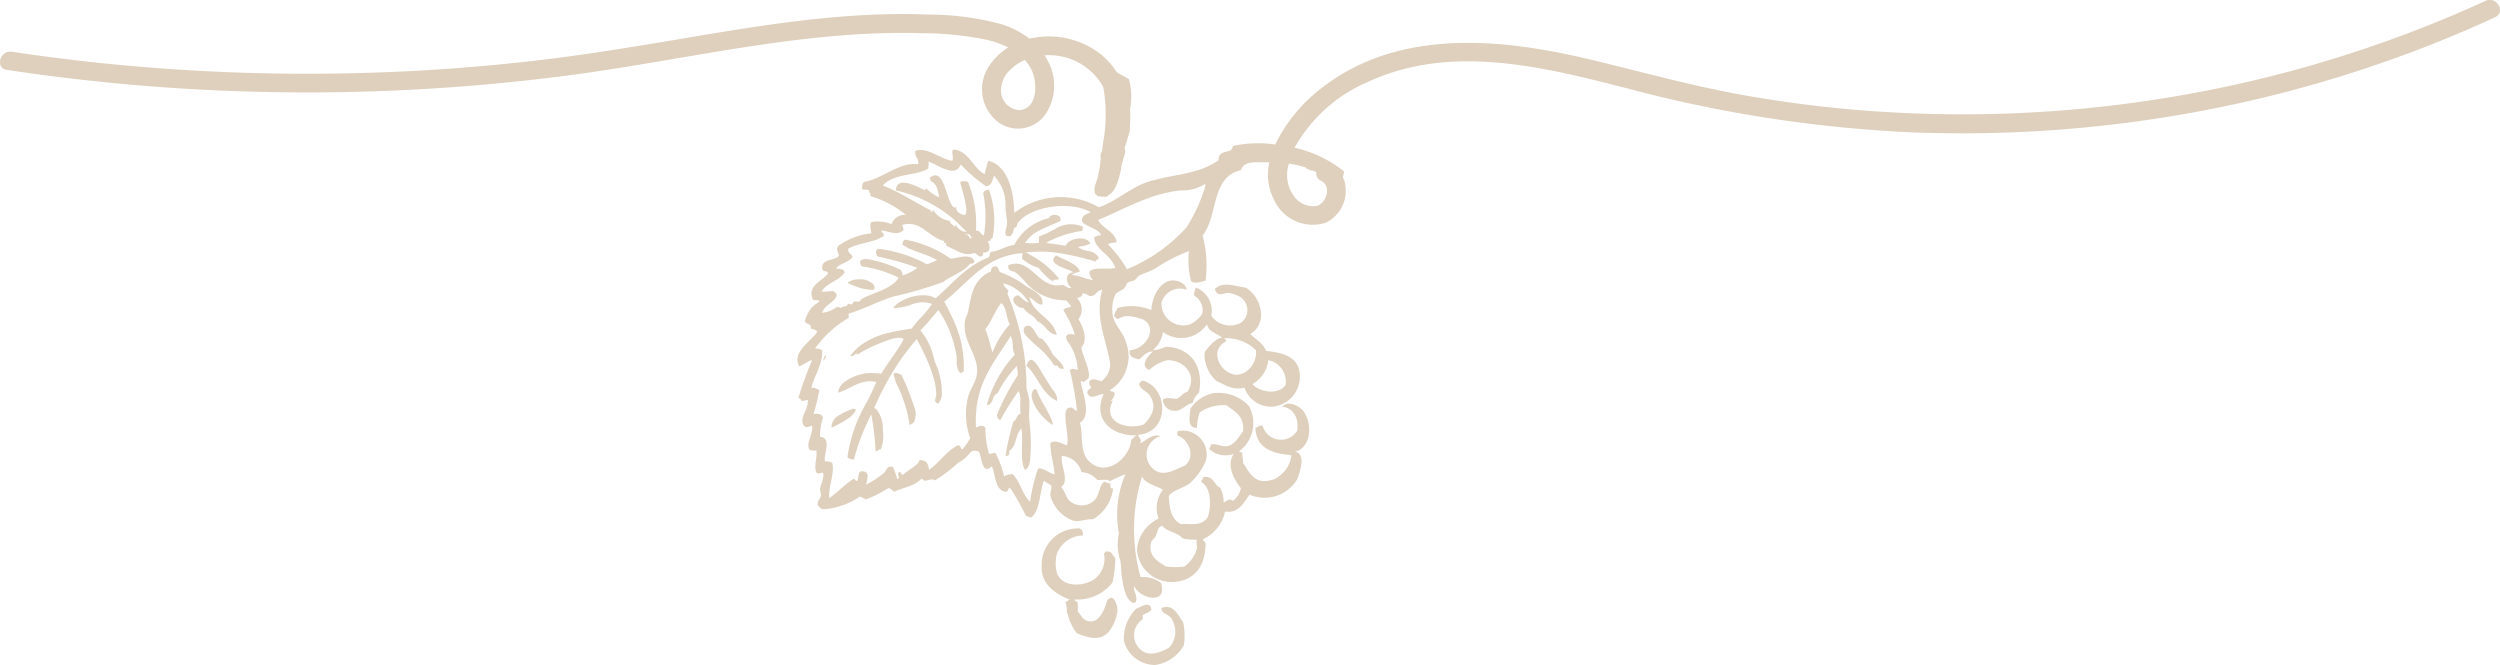 <svg xmlns="http://www.w3.org/2000/svg" width="159.661" height="42.469" viewBox="0 0 159.661 42.469"><path id="Pfad_2906" data-name="Pfad 2906" d="M522.762,338.622h0a.113.113,0,0,1-.017.066c0,.006,0,.018-.006.023a.237.237,0,0,1-.07.055c-.045.027-.091.054-.092.125-.277-.082-.581-.167-.9-.246-.3-.074-.6-.143-.917-.2a8.114,8.114,0,0,0-2.657-.136c.116.057.223.121.334.183a5.811,5.811,0,0,1,1.521,1.179c.09.1.184.195.266.3h0c-.088.177-.3-.033-.369.18a1.546,1.546,0,0,1-.409-.282,3.935,3.935,0,0,1-.39-.422l-.123-.15a2.823,2.823,0,0,1-1.06-.585h0a.613.613,0,0,1,.009-.214c.011-.05.024-.1.037-.145-2.406.155-3.475,1.882-5.025,3.1a14.013,14.013,0,0,1,.722,1.474,6.876,6.876,0,0,1,.523,3.022.165.165,0,0,0-.1.008s-.007,0-.008,0-.016.032-.021.052-.013.015-.012.029a.5.5,0,0,1-.216-.219,1.737,1.737,0,0,1-.089-.717,1.767,1.767,0,0,0-.018-.233,7.375,7.375,0,0,0-.606-1.94,5.849,5.849,0,0,0-.547-.938c-.38.439-.742.9-1.152,1.3a1.646,1.646,0,0,1,.121.134,4.212,4.212,0,0,1,.7,1.446q.045.153.08.3c.008.033.017.067.024.1,0,.006,0,.013.005.02a4.767,4.767,0,0,1,.446,2.177,1.434,1.434,0,0,1-.221.5c-.137-.047-.189-.109-.2-.182-.021-.123.069-.277.064-.447a4.336,4.336,0,0,0-.151-.969,11.672,11.672,0,0,0-.941-2.233c-.054-.106-.107-.209-.153-.3a15.71,15.71,0,0,0-2.078,3.071c-.227.432-.443.876-.642,1.336a.592.592,0,0,1,.145.089,1.886,1.886,0,0,1,.408,1.26c0,.033,0,.064.005.1a2.3,2.3,0,0,1-.144,1.207.141.141,0,0,0-.157.041.148.148,0,0,1-.166.048h0a16.716,16.716,0,0,0-.277-2.338c-.085.161-.163.328-.241.495a14.038,14.038,0,0,0-.865,2.383.59.59,0,0,1-.407-.13l-.008,0h0a9.51,9.51,0,0,1,1.253-3.559c.209-.413.415-.826.591-1.251-.98-.262-1.758.517-2.443.674h0a.978.978,0,0,1,.455-.707,2.3,2.3,0,0,1,.329-.207l.034-.02a3.335,3.335,0,0,1,.841-.281,2.347,2.347,0,0,1,.366-.036,4.079,4.079,0,0,1,.412.01l.329.026c.276-.468.629-.941.94-1.4l0,0a7.3,7.3,0,0,0,.487-.8.546.546,0,0,0-.313-.088,1.481,1.481,0,0,0-.441.074c-.109.033-.215.071-.306.1a10.536,10.536,0,0,0-1.255.531,5.8,5.8,0,0,0-.635.368c-.058-.1-.107-.066-.171-.012a.3.3,0,0,1-.29.1h0a3.2,3.2,0,0,1,.7-.709,4.954,4.954,0,0,1,1.9-.8c.423-.1.866-.173,1.323-.241a6.548,6.548,0,0,1,.595-.714,6.06,6.06,0,0,0,.7-.859,1.849,1.849,0,0,0-1.251.014,3.476,3.476,0,0,1-1.238.255h0a1.5,1.5,0,0,1,.423-.382,2.866,2.866,0,0,1,1.586-.442,1.512,1.512,0,0,1,.711.195c1.067-.923,1.928-2.046,3.366-2.608a.13.13,0,0,0,.049-.056c.054-.092.043-.249.135-.3.562-.081.917-.365,1.476-.449a3.353,3.353,0,0,1,2.213-1.709.312.312,0,0,1,.238-.19c.238-.062.555.043.5.37h0c-.433.21-.911.377-1.334.6a2.2,2.2,0,0,0-.925.8,3.039,3.039,0,0,0,.876,0v-.4h0a8.1,8.1,0,0,0,.987-.454,1.888,1.888,0,0,1,1.825-.175h0a.215.215,0,0,1,0,.053c0,.079-.035.121-.045.188a.16.16,0,0,0,0,.029c-.123.014-.251.036-.382.061a6.6,6.6,0,0,0-1.482.475,4.86,4.86,0,0,0-.441.229c.423.052.837.113,1.245.18.191-.509,1.4-.676,1.568-.135-.021.012-.039.016-.059.026a1.284,1.284,0,0,1-.308.107c-.073.016-.148.03-.227.045-.06.012-.122.026-.19.046a1.869,1.869,0,0,0,.667.248A.93.93,0,0,1,522.762,338.622Zm7.884,5.126c-.327-.28-.87-.35-.968-.855a1.968,1.968,0,0,1-2.812.495,1.885,1.885,0,0,1-.646,1.169,2.28,2.28,0,0,0,.83-.225c1.53.047,2.456,1.2,2.121,2.923a1.527,1.527,0,0,0-.415.675c-.334-.01-.686.547-1.2.495a.745.745,0,0,1-.692-.72c.2-.167.6-.062.876-.045.274-.108.381-.378.692-.45.631-.993-.112-1.99-1.245-2.024a2.555,2.555,0,0,0-1.2.63c-.635-.274-.06-.907.23-1.169-.348-.068-.631.313-.876.495-.312-.085-.658-.138-.6-.584,1.087-.07,1.9-1.535.738-2.024-.57-.118-.944-.307-1.521.045-.032-.089-.141-.1-.185-.18-.023-.262.129-.354.185-.539a3.272,3.272,0,0,1,2.167.135c.039-.774.466-1.754,1.245-1.889.305-.052.935.094,1.014.585a1.232,1.232,0,0,0-1.614.854,1.394,1.394,0,0,0,1.844,1.349c.241-.1.738-.5.784-.764a1.121,1.121,0,0,0-.553-1.079,1.048,1.048,0,0,1,.138-.495,1.588,1.588,0,0,1,.968,1.8,1.48,1.48,0,0,0,1.89.45,1,1,0,0,0-.138-1.709,3.667,3.667,0,0,0-.507-.18c-.407-.119-.833.349-1.014-.27.488-.511,1.277-.182,1.982-.09,1.023.647,1.425,2.265.277,2.967.354.344.823.577,1.014,1.079,1.036.095,1.941.358,2.121,1.259a1.929,1.929,0,0,1-1.66,2.293,1.8,1.8,0,0,1-1.845-1.214c-.758.212-1.257-.21-1.752-.4a2.2,2.2,0,0,1-.784-1.889C529.833,344.3,530.212,343.807,530.646,343.748Zm1.937,2.967c.441.531,1.7.724,2.121.045a1.408,1.408,0,0,0-1.107-1.574A2,2,0,0,1,532.583,346.715Zm-1.245-.629c.769.195,1.549-.631,1.475-1.529a2.693,2.693,0,0,0-2.075-.764.249.249,0,0,1,.184.18C529.824,344.527,530.449,345.861,531.338,346.086Zm-20.281,2.345c0-.017,0-.035-.006-.051a19.228,19.228,0,0,0-.876-2.248c-.087-.032-.153-.074-.224-.1a.361.361,0,0,0-.284.011,3.1,3.1,0,0,0,.152.591,8.52,8.52,0,0,1,.854,2.6c0,.03.008.056.008.087h0a.434.434,0,0,0,.322-.265A1.241,1.241,0,0,0,511.057,348.43Zm15.716,12.583c-.01.38.413.376.6.63a1.525,1.525,0,0,1-.093,1.889c-.584.344-1.409.659-1.936.045a1.216,1.216,0,0,1,.23-1.843v-.27c.193-.112.444-.166.553-.36-.082-.587-.67-.14-.968-.045a2.678,2.678,0,0,0-.784,2.068,2.075,2.075,0,0,0,1.983,1.529A2.5,2.5,0,0,0,528.2,363.4a3.946,3.946,0,0,0-.046-1.484C527.844,361.549,527.586,360.71,526.773,361.014Zm-19.5-12.679h0a.161.161,0,0,1-.106-.026.132.132,0,0,0-.078-.018,4,4,0,0,0-1.015.487.89.89,0,0,0-.346.478.811.811,0,0,0-.023.25C506.225,349.243,507.092,348.849,507.27,348.334Zm12.819-.8,0-.008a1.376,1.376,0,0,0-.278-.472c-.044-.06-.089-.125-.136-.2-.023-.039-.051-.082-.077-.123-.055-.088-.109-.175-.167-.265-.042-.067-.086-.135-.125-.2-.094-.154-.208-.361-.328-.554-.292-.471-.625-.856-.825-.165a2.56,2.56,0,0,1,.29.32c.479.61.776,1.4,1.455,1.815a1.679,1.679,0,0,0,.191.113h0a.684.684,0,0,0,0-.241C520.09,347.547,520.091,347.54,520.09,347.533Zm-.278-2.751a3.508,3.508,0,0,0-.646-.944h0c-.046-.045-.18-.036-.23-.09-.13-.139-.27-.475-.452-.651-.009-.008-.017-.02-.026-.027h0a.306.306,0,0,0-.212-.085.262.262,0,0,0-.27.232s0,.008,0,.012a.562.562,0,0,0-.006.117c.016.292.881.933,1.337,1.394a5.385,5.385,0,0,1,.5.613l0,.006c.048.065.1.129.145.19h0c.273-.086.2.164.369.18h.231C520.412,345.305,520.043,345.111,519.811,344.782Zm-1.014,2.293h0a.081.081,0,0,1-.03-.008.4.4,0,0,0-.064-.035.091.091,0,0,0-.045,0c-.621.513.549,1.99,1.159,2.273l.04.02C519.682,348.579,519.07,347.875,518.8,347.075Zm-11.326-7.045a1.155,1.155,0,0,0-.755.211h0a4.267,4.267,0,0,0,.741.31,2.758,2.758,0,0,0,.965.14.389.389,0,0,0-.052-.343A1.144,1.144,0,0,0,507.471,340.03Zm-2.322,5.2c.091-.064.249-.294.185-.36C505.214,344.935,505.219,345.12,505.149,345.232Zm18.166,15.287c-.209.686-.578,1.586-1.337,1.3-.263-.1-.344-.353-.553-.585v-.495c.024-.146-.286-.2-.185-.27a2.811,2.811,0,0,0,2.4-1.079,7.93,7.93,0,0,0,.185-1.574c-.253-.2-.169-.461-.646-.4-.005.055-.014.107-.092.09a1.607,1.607,0,0,1-.6,1.664c-.674.485-2.059.563-2.4-.4a2.475,2.475,0,0,1,0-1.214,1.811,1.811,0,0,1,1.66-1.169.423.423,0,0,0-.184-.45,2.311,2.311,0,0,0-2.444,2.338c-.086,1.258.924,1.874,1.89,2.248-.244-.1-.143.086-.369.09a2.952,2.952,0,0,1,.092.809c0-.048.022-.114.046-.045a3.034,3.034,0,0,0,.6,1.259c.7.267,1.329.5,1.936,0a2.627,2.627,0,0,0,.646-1.439C523.977,360.826,523.706,360.039,523.315,360.519Zm88.631-37.234q-1,.461-2.02.9a80.777,80.777,0,0,1-17.207,5.173,82.365,82.365,0,0,1-17.933,1.285,85.029,85.029,0,0,1-17.937-2.724c-5.469-1.407-11.52-3.014-16.925-.486a9.686,9.686,0,0,0-4.654,4.189,7.776,7.776,0,0,1,3.167,1.517l-.081.366a1.832,1.832,0,0,1,.115.308,2.275,2.275,0,0,1-1.175,2.584,2.707,2.707,0,0,1-3.3-1.376,3.547,3.547,0,0,1-.34-2.466h-.014c-.921,0-1.583-.11-1.8.495-1.938.455-1.438,2.913-2.444,4.182a7.362,7.362,0,0,1,.185,2.878c-.211.053-.64.23-.922.045a5.333,5.333,0,0,1-.138-1.933,10.719,10.719,0,0,0-2.167,1.124c-.316.181-.7.274-1.014.45-.089.05-.148.181-.276.27s-.359.1-.461.18c-.065.05-.1.241-.231.36-.188.175-.437.208-.554.4a2.286,2.286,0,0,0-.138,1.439c.157.571.632.952.83,1.619a2.552,2.552,0,0,1-1.06,3.058c.093.074.28.057.323.179a.572.572,0,0,1-.277.495c.1.029.147-.127.139.045-.649,1.326.977,1.846,2.028,1.439.527-.543.869-1.207.277-1.933-.144-.177-.977-.561-.369-.855,1.682.483,1.728,3.305-.277,3.462-.075.131.293.277.092.54.317-.069.736-.658,1.337-.45a1.21,1.21,0,0,0-.507,2.068c.645.583,1.341.089,2.029-.18.748-.554.268-1.7-.461-1.933v-.27a1.52,1.52,0,0,1,1.8,1.933,4.123,4.123,0,0,1-1.014,1.394c-.451.332-1.056.421-1.337.809.053.781.123,1.459.784,1.8.625-.062,1.279.175,1.706-.45.23-.68.248-1.858-.415-2.248.026-.124.115-.188.138-.315.672-.086.661.495,1.06.675a1.831,1.831,0,0,1,.231.944c.1.01.371-.33.6-.09a1.483,1.483,0,0,0,.507-.809c-.415-.541-.96-1.413-.461-2.2a1.508,1.508,0,0,1-1.568-.314c.026-.094.115-.129.092-.27.412-.111.7.158,1.06.09.513-.1.734-.61,1.014-.944.091-.988-.544-1.268-1.06-1.664a2.65,2.65,0,0,0-1.706.449,3.355,3.355,0,0,0-.184.989c-.628.026-.466-.7-.415-1.214a2.29,2.29,0,0,1,1.429-.99,2.646,2.646,0,0,1,2.305.81,2.245,2.245,0,0,1-.6,2.877c-.019.124.172.042.185.135-.036.26.067.384.046.63.447.664.755,1.459,1.983,1.034a1.952,1.952,0,0,0,1.106-1.529c-1.25-.115-2.263-.461-2.305-1.754.166-.032.223-.172.461-.135a1.215,1.215,0,0,0,2.213.315c.109-.779-.221-1.443-.968-1.529.412-.435,1.143-.027,1.383.315.6.853.433,2.319-.553,2.563.321.047.41.319.415.674a4.468,4.468,0,0,1-.277,1.079,2.423,2.423,0,0,1-3.043.989c-.408.545-.688,1.2-1.568,1.079a2.5,2.5,0,0,1-1.383,1.754c-.1.062.114.185.139.27,0,1.633-.888,2.471-2.167,2.473a2.21,2.21,0,0,1-2.213-2.068,2.384,2.384,0,0,1,1.383-1.978,1.887,1.887,0,0,1,.277-1.843c-.444-.287-1.115-.352-1.337-.855a11.362,11.362,0,0,0-.092,6.43,2.019,2.019,0,0,1,1.291.36c.474,1.372-1.217,1.124-1.706.225-.088.258.28.678.093,1.034-.054-.007-.082.01-.093.045-.554-.125-.683-1.078-.784-1.664-.054-.315-.035-.69-.092-1.034a3.2,3.2,0,0,1-.092-1.753,6.45,6.45,0,0,1,.415-3.777,8.575,8.575,0,0,0-1.014.45c-.111-.177-.529-.054-.784-.09a1.421,1.421,0,0,0-1.014-.495,1.355,1.355,0,0,0-1.245-1.034c-.132.523.523,1.6-.047,1.979.27.3.287.668.554.9a1.173,1.173,0,0,0,1.567-.045c.322-.338.286-.883.6-1.169.183-.014.231.1.415.09,0,.165-.018.347.185.315a2.662,2.662,0,0,1-1.291,1.978c-.4-.052-.836.179-1.245.09a2.341,2.341,0,0,1-1.475-1.619c-.025-.213.114-.419.046-.63-.129-.129-.329-.189-.461-.315-.282.759-.223,1.851-.784,2.338-.193.038-.218-.087-.369-.09a14.723,14.723,0,0,0-1.014-1.8c-.137.046-.1.258-.276.27-.709-.133-.618-1.046-.876-1.618-.133.05-.168.2-.415.135-.266-.235-.256-.739-.415-1.079-.516-.2-.544.108-.876.4-.186.166-.438.288-.553.4a10.54,10.54,0,0,1-1.383,1.034c-.273-.229-.646.229-.83-.135-.527.538-1.086.531-1.752.854-.156-.058-.195-.229-.415-.225a6.3,6.3,0,0,1-1.429.719,1.079,1.079,0,0,0-.369-.18,4.689,4.689,0,0,1-2.352.809.53.53,0,0,1-.323-.27c-.076-.266.138-.356.185-.585.029-.143-.065-.3-.046-.45.045-.344.286-.67.185-1.034-.03-.039-.274.12-.415,0-.191-.426.042-.859,0-1.394-.122-.067-.326.042-.461-.09-.21-.461.235-.9.184-1.484-.065-.075-.258.105-.461.045-.479-.5.235-1.06.184-1.709-.116-.042-.181.068-.414.045a.214.214,0,0,0-.185-.18,21.5,21.5,0,0,1,.876-2.428c-.32.092-.518.3-.83.4-.479-.931.745-1.559,1.153-2.2-.054-.167-.293-.133-.415-.225v-.18c-.2-.167-.347-.093-.369-.315a2.429,2.429,0,0,1,.415-.809,3.5,3.5,0,0,1,.507-.4c-.009-.171-.341-.027-.415-.135-.391-.9.6-1.157.968-1.664-.074-.221-.268-.061-.369-.27-.093-.72.781-.5,1.06-.855,0-.212-.217-.345-.046-.63a4.464,4.464,0,0,1,2.121-.809c0-.153-.148-.451,0-.72a2.356,2.356,0,0,1,1.291.135.865.865,0,0,1,.922-.585,6.381,6.381,0,0,0-2.305-1.214c.124-.127-.082-.185-.047-.36a1.027,1.027,0,0,0-.414-.045.447.447,0,0,1,.092-.495c1.131-.173,2.258-1.3,3.458-1.124.036-.469-.256-.42-.184-.854.765-.277,1.544.507,2.351.63.131-.219-.074-.489.047-.719,1,.035,1.249,1.177,2.029,1.573a6.356,6.356,0,0,1,.23-.854c1.214.292,1.63,1.881,1.66,3.328a4.869,4.869,0,0,1,5.394-.36c1.1-.347,2.072-1.313,3.274-1.664,1.563-.456,3.171-.453,4.38-1.349-.024-.443.33-.517.692-.584.134-.049.18-.184.231-.315a7.268,7.268,0,0,1,2.688-.092,10.279,10.279,0,0,1,3.019-3.65c4.909-3.782,11.425-3.137,17.075-1.787,3.284.785,6.527,1.694,9.855,2.288a78.57,78.57,0,0,0,9.577,1.1,80.935,80.935,0,0,0,19.37-1.282,79.563,79.563,0,0,0,18.418-5.851C612.038,321.927,612.648,322.963,611.946,323.285ZM526.82,355.753c-.332.148-.254.333-.415.674-.076.16-.239.241-.276.36-.278.878.438,1.286.922,1.574a4.262,4.262,0,0,0,1.2,0,2.179,2.179,0,0,0,.784-1.124c.039-.231-.106-.465.046-.585a3.354,3.354,0,0,1-.968-.09C527.806,356.169,527.109,356.16,526.82,355.753Zm-3.32-10.342c-.288-1.668-1-2.961-.507-4.721-.364.027-.391.4-.738.4-.2,0-.252-.163-.507-.18-.073.253-.141.239-.369.315a1.032,1.032,0,0,1,.092,1.349c.214.34.666,1.29.185,1.8.06.511.6,1.489.461,1.933-.028.09-.168.167-.23.225-.1.1-.132-.022-.277,0,.121.75.731,2.175-.046,2.653.229.831-.042,1.8.553,2.428,1.1,1.153,2.689-.218,2.72-1.349.154-.06.2-.227.369-.27-1.722.041-2.822-1.093-2.121-2.653-.4.023-.858.458-1.06-.09a.588.588,0,0,1,.277-.315.42.42,0,0,1-.138-.36c.1-.305.535-.1.784-.045A1.38,1.38,0,0,0,523.5,345.411Zm.323-6.115c-.223-.818-1.385-1.214-1.337-1.978.154-.015.2-.13.415-.09-.022-.428-1.131-.591-1.2-.944-.054-.281.238-.429.553-.539-1.161-.722-3.783-.453-4.657.674-.083.108-.012.3-.23.315-.051.22-.1.441-.277.54-.48.044-.223-.443-.185-.764.032-.268-.1-.759-.092-1.124a2.707,2.707,0,0,0-.738-1.978c-.1.3-.143.64-.507.674a9.678,9.678,0,0,1-1.614-1.394c-.349.933-1.518-.036-2.075-.18.058.192,0,.223,0,.45-.856.491-2.208.285-2.9,1.079,1.071.409,2.163,1.146,3.135,1.619-.036.01-.091,0-.092.045.108.109.1-.05.184-.09a1.4,1.4,0,0,0,1.06.674c-.052.107.1.207.323.4.007-.053-.008-.128.046-.135a.807.807,0,0,0,.692.45,8.558,8.558,0,0,0-4.519-2.653c.055-1.047,1.539-.127,1.891,0,.007-.053-.008-.127.046-.135a2.887,2.887,0,0,0,.83.584c-.078-.448-.148-.905-.553-1.034.038-.127-.065-.117-.046-.225.989-.784,1.023,1.687,1.589,1.923-.02-.019.044-.05.117-.034-.085.237.252.46.507.495.352-.074-.168-1.671-.277-2.113a.731.731,0,0,1,.507,0,7.158,7.158,0,0,1,.507,3.1c.369.038.2.213.507.315a7.5,7.5,0,0,0-.047-2.7.4.4,0,0,1,.369-.225,5.894,5.894,0,0,1,.231,3.1c-.168,0-.1.234-.323.18.175.251.235.8-.277.72.019.168-.037.264-.184.27-.18-.034-.22-.206-.415-.225-.588.255-1.145-.209-1.752-.45,0-.2-.074-.262-.184-.135.014-.06.066-.086.046-.18-.98-.209-1.461-1.349-2.674-1.034.008.133.124.278.046.36-.364.35-.935.05-1.383,0,0,.169.2.136.138.36-.672.446-1.551.412-2.259.809-.032.3.238.308.276.539-.262.329-.794.394-1.06.719.225.05.54.013.553.27-.365.529-1.149.648-1.475,1.214a6.692,6.692,0,0,0,.738-.045c.1.086.243.123.231.315-.2.465-.776.562-.922,1.079a1.877,1.877,0,0,0,.968-.4c.041.155.042-.053.185.09a2.253,2.253,0,0,1,.415-.135c.053-.029.038-.118.092-.135l.23.045c.054-.02.091-.159.139-.18.1-.044.215.034.322,0,.073-.022.119-.144.185-.18.795-.428,1.887-.61,2.352-1.349a7.7,7.7,0,0,0-2.352-.72c-.273-.35-.053-.519.461-.449a8.263,8.263,0,0,1,2.029.674c.014.136.142.161.092.36a3.2,3.2,0,0,0,.968-.495,18.143,18.143,0,0,0-2.536-.719c-.143-.147-.187-.406.046-.495a8.643,8.643,0,0,1,3.089.989,3.828,3.828,0,0,0,.646-.27c-.785-.453-1.548-.518-2.213-.989.05-.139,0-.241.185-.315a7.42,7.42,0,0,1,2.9,1.214c.427-.008,1.29-.4,1.521.18a.221.221,0,0,1-.276.135c-.4.557-1.183.736-1.706,1.169a25.8,25.8,0,0,1-3.227.944c-.976.316-1.852.791-2.812,1.079-.052.142,0,.1,0,.27a6.794,6.794,0,0,0-2.167,1.978.662.662,0,0,1,.461.09c.066.887-.6,1.836-.692,2.428.125-.09.4.057.507.135a13.358,13.358,0,0,1-.369,1.529c.24-.067.559-.029.6.225a4.132,4.132,0,0,0-.185,1.214c.81.076.192,1.165.323,1.574a.809.809,0,0,1,.461.09c.162.764-.273,1.557-.185,2.248.538-.374.967-.856,1.522-1.214.162-.026.151.213.277.09.06-.211.04-.5.23-.585.653-.022.349.572.323.855a6.475,6.475,0,0,0,1.153-.764c.147-.149.174-.488.553-.36a4.45,4.45,0,0,1,.277.764c.265-.1-.093-.288.138-.449.1-.026.074.15.231.18.326-.319.946-.567,1.06-.944.485.025.538.252.6.63.672-.469,1.092-1.184,1.845-1.574.185,0,.153.211.277.27a3.882,3.882,0,0,0,.507-.72,4.566,4.566,0,0,1-.139-2.608c.115-.479.478-.952.553-1.394.224-1.316-.978-2.1-.738-3.552.021-.125.15-.315.184-.494.209-1.089.308-2.094,1.476-2.608-.014-.209.08-.311.276-.315s.2.227.277.36a6.13,6.13,0,0,1,1.614.854c.467.31,1.22.6,1.106,1.214-.315.06-.538-.339-.83-.449.285,1.086,1.475,1.289,1.752,2.383-.544,0-.736-.679-1.245-.854-.187-.387-.68-.476-.876-.854-.487.014-.994-.642-.369-.809.262.12.368.39.692.45a2.623,2.623,0,0,0-1.614-1.214c.031.24.23.316.323.495a.287.287,0,0,0-.046.225,15.507,15.507,0,0,1,1.06,3.867,16.339,16.339,0,0,1,.139,2.023c.032.318.168.609.185.944.019.392-.045.821,0,1.259a10.956,10.956,0,0,1,.046,2.473c-.031.211-.083.522-.323.63-.366-.617-.088-1.735-.231-2.653-.417.423-.276,1.113-.784,1.438.03.209-.016.344-.23.315a16.086,16.086,0,0,1,.507-2.2c.232-.088.185-.449.461-.494-.1-.473.091-1.007-.138-1.439a16.15,16.15,0,0,0-1.153,1.843c-.1.02-.2-.142-.23-.315a14.8,14.8,0,0,1,1.291-2.473c.121-.178-.024-.452,0-.674a6.9,6.9,0,0,0-1.245,1.753c-.381.108-.227.738-.692.765a7.808,7.808,0,0,1,1.8-3.238c-.206-.278-.072-.889-.277-1.169-1.023,1.67-2.362,3.032-2.213,5.845.222-.105.4-.215.6,0a6.063,6.063,0,0,0,.231,1.664c.179.024.225-.08.415-.045a6.365,6.365,0,0,1,.553,1.484,1.229,1.229,0,0,1,.553-.135c.48.476.6,1.3,1.107,1.754a11.132,11.132,0,0,1,.507-2.113c.373-.075.765.366,1.06.36-.067-.684-.259-1.246-.277-1.978.275-.271.765.055,1.061.135.2-.475-.374-2.2.092-2.383.292-.117.336.13.553.18a19.925,19.925,0,0,0-.461-2.608c.184-.13.306-.054.507,0a3.313,3.313,0,0,0-.691-1.888c0-.106-.08-.133-.047-.27.036-.01.054-.038.047-.09a.817.817,0,0,1,.507,0,6.328,6.328,0,0,0-.738-1.573c.088-.161.438-.179.507-.225a2.466,2.466,0,0,0-.323-.4,3.444,3.444,0,0,1-2.49-1.034,5.832,5.832,0,0,0-.692-.719c-.235-.155-.588-.095-.507-.495,1.483-.569,1.865,1.58,3.458,1.259.186.043.377.271.553.18-.338-.29-.46-.9.138-.989-.412-.263-1.754-.491-1.107-1.079.54.3,1.348.525,1.522,1.034-.248.1-.359.066-.507.225.57.042.758.24,1.337.315C521.578,339.058,523.224,339.452,523.822,339.3Zm-8.3,3.912c.2.448.325,1.109.461,1.483a5.869,5.869,0,0,1,1.107-1.8c-.253-.383-.187-1.076-.553-1.349C516.127,342.028,515.931,342.721,515.523,343.208Zm-.922-5.756c-.014-.089.062-.089.092-.135-.145.021-.13-.113-.184-.18-.148.037-.1.038-.185-.045-.011.084-.076-.026-.092.045C514.43,337.17,514.489,337.337,514.6,337.453Zm14.985-3.417c-.01-.035,0-.089-.046-.09a2.614,2.614,0,0,1-1.521.4c-2.083.224-3.569,1.192-5.3,1.889.3.564,1.032.7,1.2,1.394-.148.1-.461.03-.553.18a7.217,7.217,0,0,1,1.2,1.574,10.49,10.49,0,0,0,3.827-2.7A10.726,10.726,0,0,0,529.586,334.036Zm5.322-1.4c-.012.051-.029.1-.039.153a2.3,2.3,0,0,0,.354,1.916,1.514,1.514,0,0,0,1.445.64c.656-.162.976-1.284.3-1.612a.5.5,0,0,1-.3-.537c-.057-.035-.112-.072-.171-.106a.847.847,0,0,1-.554-.225A6.952,6.952,0,0,0,534.908,332.637ZM507.026,324.4c-5.991.4-11.865,1.762-17.806,2.559a128.434,128.434,0,0,1-36.19-.31c-.763-.115-.437-1.273.32-1.159q1.273.192,2.549.358a127.362,127.362,0,0,0,20.474.981q5.078-.165,10.132-.736c3.416-.386,6.8-.956,10.191-1.528,3.361-.567,6.733-1.113,10.136-1.355a45.235,45.235,0,0,1,5.046-.093,18.134,18.134,0,0,1,4.6.593,5.933,5.933,0,0,1,1.865.944,5.43,5.43,0,0,1,4.366.855,4.95,4.95,0,0,1,1.219,1.3c.256.145.511.29.768.434a4.166,4.166,0,0,1,.063,1.945,5.388,5.388,0,0,1,0,1,2.258,2.258,0,0,1-.02.385,1.48,1.48,0,0,1-.1.323,5.192,5.192,0,0,1-.221.732,1.1,1.1,0,0,1,.041.249c-.02.254-.188.578-.231.855-.109.7-.337,1.709-.876,1.933-.006.16-.449.063-.692.045.017-.077-.036-.085-.093-.09-.2-.4.041-.71.139-1.124.083-.352.146-.76.2-1.175a.539.539,0,0,1,.063-.474l0-.007c.046-.335.091-.662.144-.952a10.041,10.041,0,0,0-.056-3.136,3.908,3.908,0,0,0-2.437-1.906,4.18,4.18,0,0,0-1.318-.129c.062.1.125.193.178.3a3.282,3.282,0,0,1-.115,3.464,2.137,2.137,0,0,1-3.291.268,2.653,2.653,0,0,1-.248-3.432,3.944,3.944,0,0,1,1.156-1.1,5.943,5.943,0,0,0-1.3-.473,20.438,20.438,0,0,0-4.205-.436C510,324.265,508.512,324.3,507.026,324.4Zm11.024,1.616a3.014,3.014,0,0,0-.885.584,1.772,1.772,0,0,0-.621,1.6,1.249,1.249,0,0,0,1.175,1.021c1.183-.126,1.133-1.773.772-2.541A2.819,2.819,0,0,0,518.051,326.02Z" transform="translate(-452.596 -322.187)" fill="#ded0bc"></path></svg>